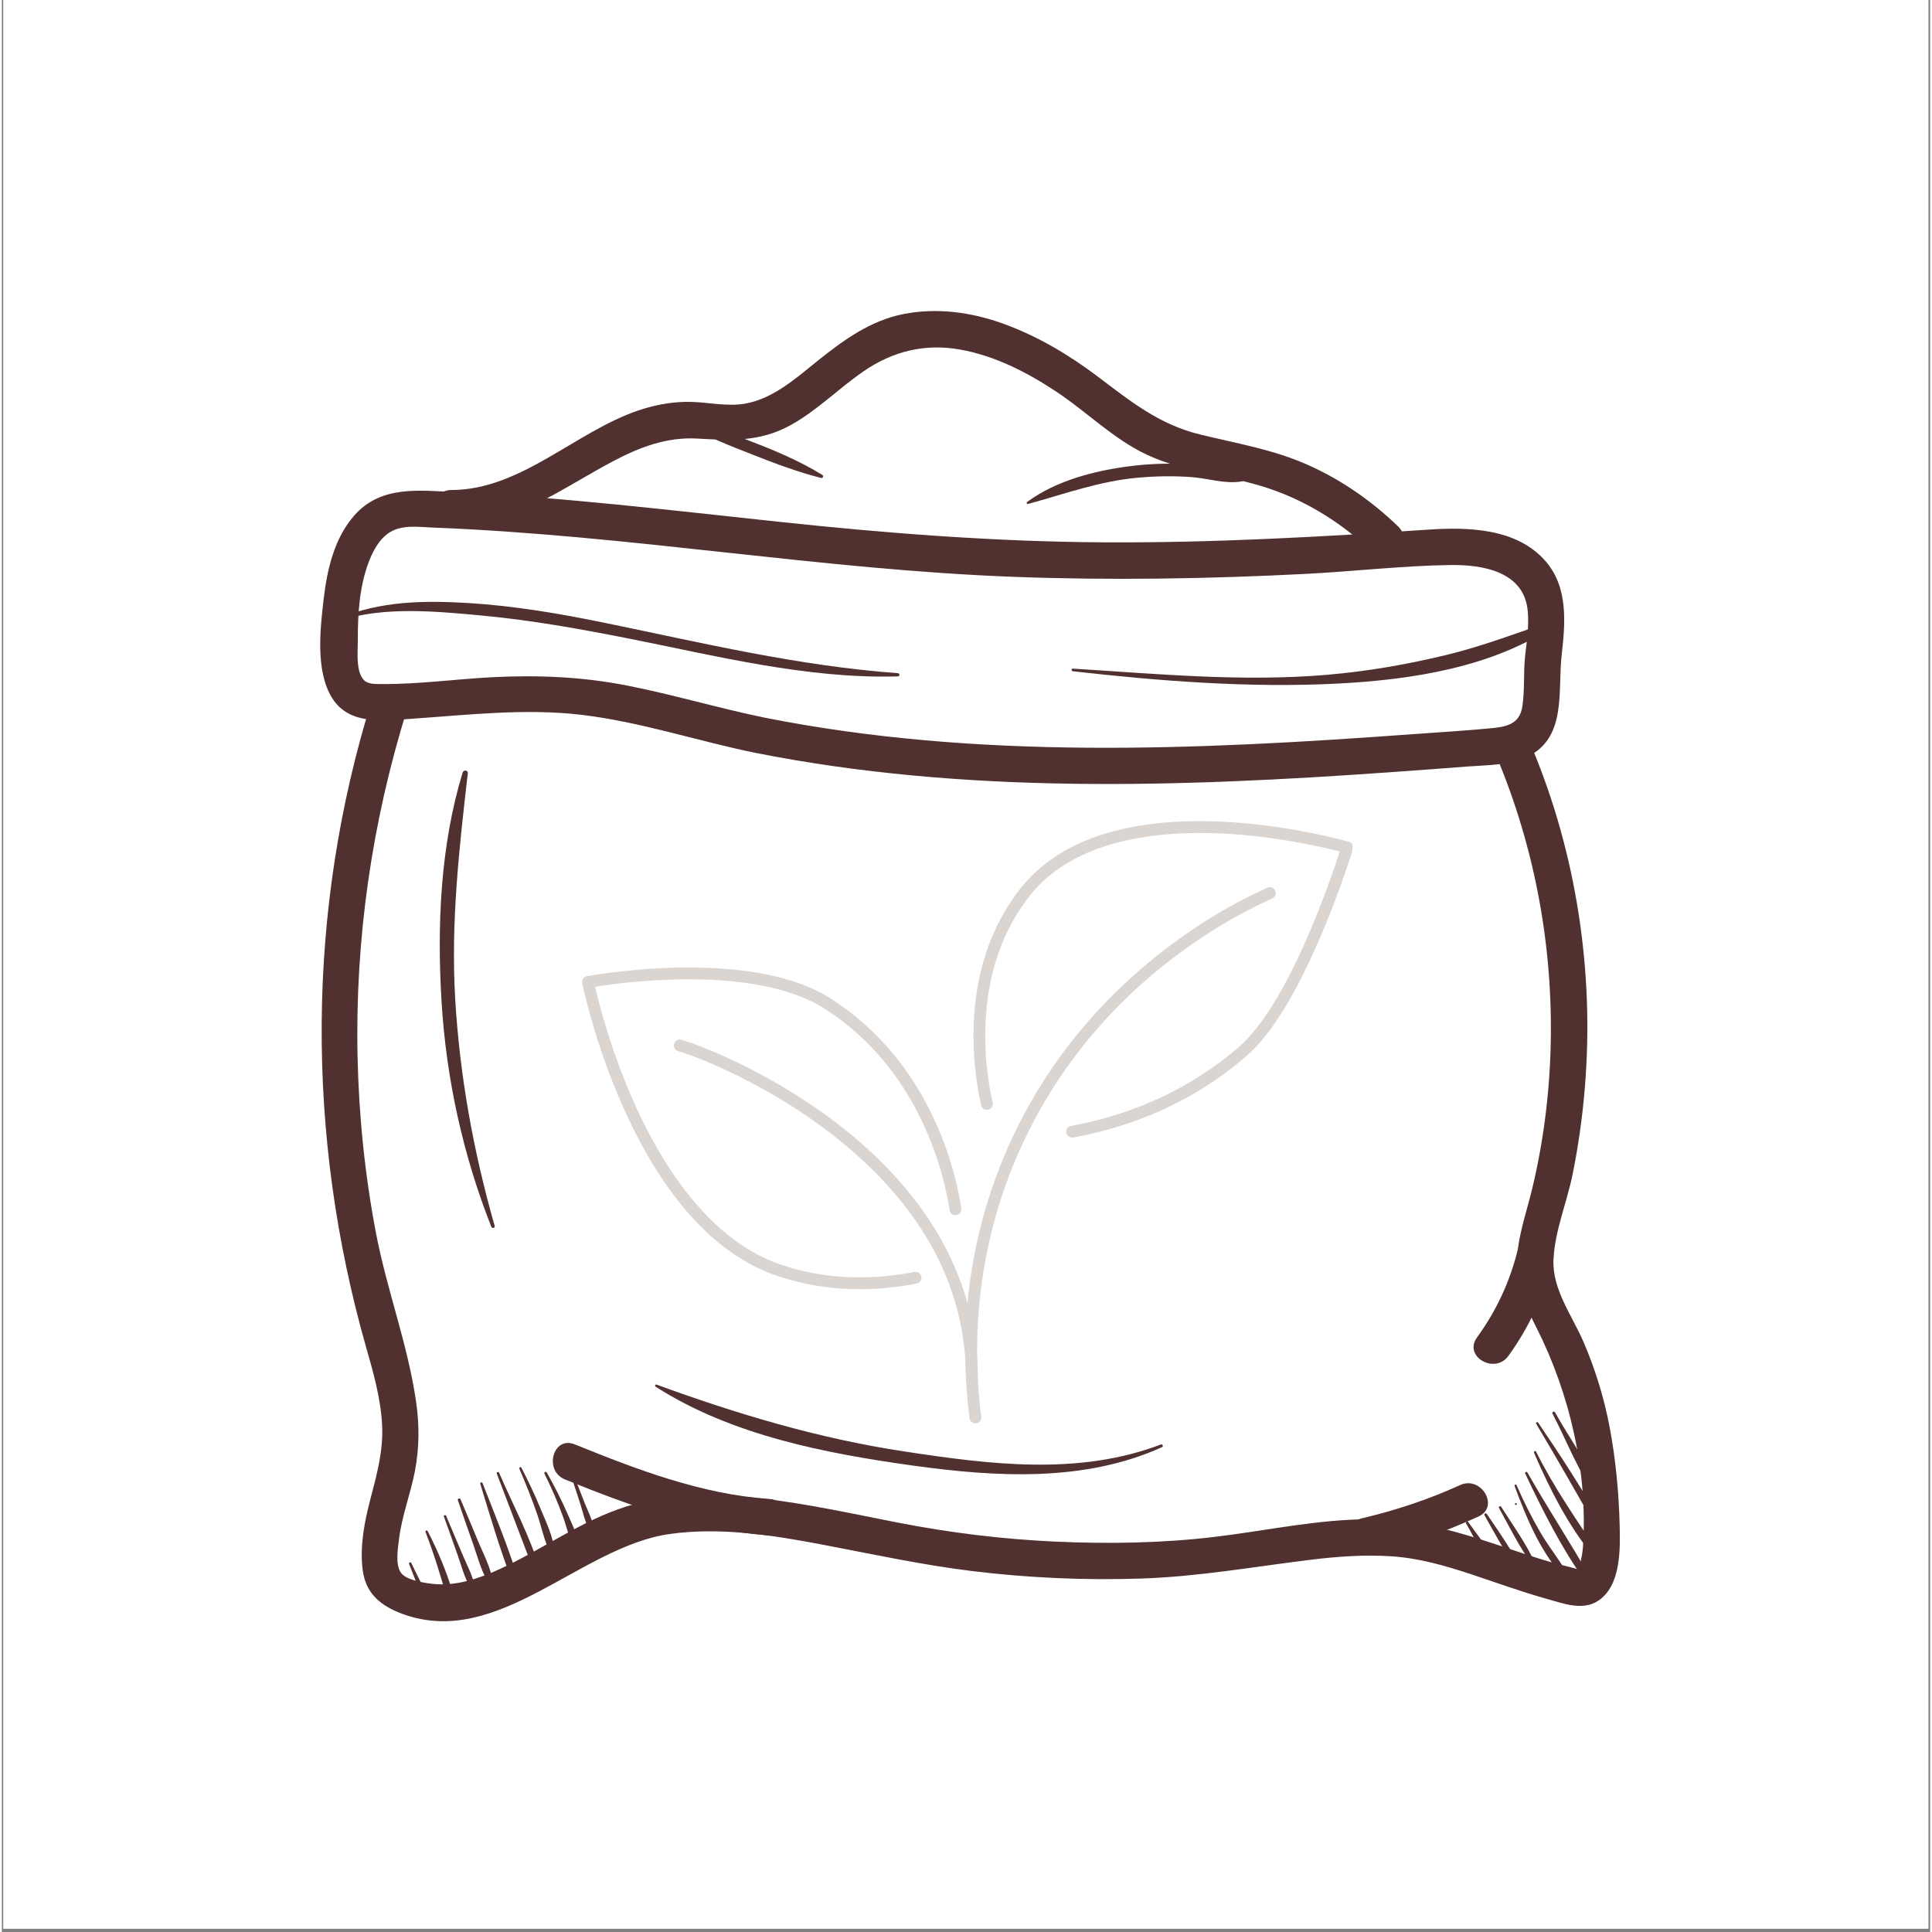 <svg version="1.0" preserveAspectRatio="xMidYMid meet" height="378" viewBox="0 0 282.96 283.5" zoomAndPan="magnify" width="378" xmlns:xlink="http://www.w3.org/1999/xlink" xmlns="http://www.w3.org/2000/svg"><rect x="0" y="0" width="282.96" height="283.5" fill="#808080" stroke="none"/><defs><clipPath id="c4e2a69aef"><path clip-rule="nonzero" d="M 0.23 0 L 282.691 0 L 282.691 283 L 0.23 283 Z M 0.23 0"></path></clipPath><clipPath id="2568c9f1c8"><path clip-rule="nonzero" d="M 46.719 100.809 L 237.426 100.809 L 237.426 237.895 L 46.719 237.895 Z M 46.719 100.809"></path></clipPath><clipPath id="9f849d2ebc"><path clip-rule="nonzero" d="M 63 45.039 L 206 45.039 L 206 82 L 63 82 Z M 63 45.039"></path></clipPath><clipPath id="a01a77b8be"><path clip-rule="nonzero" d="M 101.828 123.047 L 181.594 123.047 L 181.594 202.809 L 101.828 202.809 Z M 101.828 123.047"></path></clipPath><clipPath id="9729bcd7f8"><path clip-rule="nonzero" d="M 141.328 130.168 L 187 130.168 L 187 208.812 L 141.328 208.812 Z M 141.328 130.168"></path></clipPath><clipPath id="ba2f372aac"><path clip-rule="nonzero" d="M 85.117 141 L 141 141 L 141 190 L 85.117 190 Z M 85.117 141"></path></clipPath><clipPath id="e279fb9741"><path clip-rule="nonzero" d="M 142.496 120.496 L 198.168 120.496 L 198.168 167 L 142.496 167 Z M 142.496 120.496"></path></clipPath></defs><g clip-path="url(#c4e2a69aef)"><path fill-rule="nonzero" fill-opacity="1" d="M 0.23 0 L 283.23 0 L 283.23 283 L 0.23 283 Z M 0.23 0" fill="#ffffff"></path><path fill-rule="nonzero" fill-opacity="1" d="M 0.23 0 L 283.23 0 L 283.23 283 L 0.23 283 Z M 0.23 0" fill="#ffffff"></path></g><path fill-rule="nonzero" fill-opacity="1" d="M 110.5 110.457 C 141.285 116.578 172.742 115.516 203.875 113.305 C 207.66 113.039 211.445 112.754 215.23 112.465 C 218.215 112.238 221.617 112.316 224.32 110.812 C 229.594 107.875 228.309 101.273 228.879 96.199 C 229.418 91.434 229.895 86.203 226.496 82.316 C 222.273 77.488 215.16 77.324 209.27 77.719 C 193.426 78.789 177.598 79.676 161.707 79.582 C 145.762 79.488 129.93 78.266 114.086 76.574 C 98.254 74.887 82.43 72.98 66.516 72.215 C 61.188 71.957 55.613 71.215 51.727 75.629 C 48.77 78.98 47.73 83.586 47.223 87.902 C 46.707 92.309 46 98.535 48.492 102.469 C 51.02 106.461 56.098 105.75 60.133 105.473 C 68.391 104.902 76.879 103.91 85.137 104.902 C 93.742 105.934 102.035 108.723 110.5 110.457 C 113.859 111.145 115.297 105.992 111.922 105.305 C 105.137 103.914 98.492 101.914 91.695 100.586 C 85.211 99.32 78.82 99.043 72.23 99.359 C 66.707 99.629 61.117 100.434 55.586 100.375 C 54.777 100.367 53.703 100.414 53.109 99.773 C 51.922 98.496 52.238 95.633 52.234 94.043 C 52.223 90.105 52.461 85.93 53.934 82.227 C 54.504 80.793 55.324 79.273 56.594 78.332 C 58.535 76.891 61.129 77.336 63.379 77.422 C 77.719 77.977 92 79.523 106.262 81.074 C 120.34 82.605 134.414 84.121 148.574 84.648 C 162.758 85.176 176.961 84.941 191.129 84.223 C 198.23 83.867 205.359 83.023 212.465 82.91 C 217.379 82.832 223.445 83.887 223.918 89.75 C 224.094 91.895 223.773 94.074 223.531 96.199 C 223.254 98.672 223.496 101.305 223.105 103.73 C 222.684 106.367 220.633 106.668 218.32 106.883 C 214.547 107.238 210.754 107.461 206.973 107.738 C 175.332 110.043 143.234 111.527 111.922 105.305 C 108.562 104.633 107.125 109.785 110.5 110.457" fill="#50312f"></path><g clip-path="url(#2568c9f1c8)"><path fill-rule="nonzero" fill-opacity="1" d="M 54.281 102.75 C 44.652 133.66 44.598 166.594 53.449 197.676 C 54.523 201.438 55.621 205.266 55.805 209.191 C 55.98 212.953 55.02 216.371 54.082 219.977 C 53.211 223.312 52.531 226.777 52.93 230.234 C 53.344 233.797 55.543 235.629 58.789 236.824 C 72.805 241.98 84.832 226.945 98.023 225.094 C 105.516 224.047 113.23 225.289 120.59 226.691 C 127.812 228.066 134.969 229.621 142.273 230.523 C 150.586 231.547 158.973 231.914 167.34 231.629 C 175.66 231.344 183.742 229.898 191.984 228.887 C 195.941 228.402 199.941 228.105 203.93 228.371 C 208.023 228.645 211.895 229.773 215.77 231.059 C 219.383 232.258 222.961 233.57 226.629 234.594 C 229.031 235.262 231.945 236.426 234.254 234.891 C 237.59 232.68 237.484 227.355 237.398 223.852 C 237.281 219.035 236.812 214.082 235.914 209.355 C 235.109 205.102 233.828 200.969 232.129 196.988 C 230.473 193.113 227.5 189.254 227.684 184.871 C 227.859 180.668 229.676 176.391 230.504 172.27 C 231.352 168.074 231.945 163.816 232.293 159.551 C 233.688 142.629 231.066 125.309 224.508 109.637 C 223.203 106.512 218.027 107.887 219.355 111.059 C 224.906 124.332 227.578 138.629 227.285 153.012 C 227.137 160.25 226.242 167.445 224.551 174.484 C 223.688 178.066 222.348 181.652 222.332 185.379 C 222.32 188.766 223.637 191.762 225.141 194.723 C 230.102 204.492 232.773 216.09 232.004 227.125 C 231.941 228.031 231.707 228.855 231.578 229.738 C 231.543 229.977 230.926 230.797 231.543 230.387 C 231.828 230.199 232.859 230.75 230.848 230.156 C 229.926 229.883 228.977 229.695 228.051 229.438 C 226.211 228.926 224.398 228.34 222.59 227.734 C 215.426 225.34 208.598 222.949 200.941 222.93 C 193.219 222.906 185.645 224.602 178.012 225.516 C 170.246 226.449 162.336 226.566 154.527 226.211 C 146.766 225.855 139.066 224.906 131.438 223.418 C 124.789 222.121 118.172 220.645 111.43 219.879 C 104.887 219.133 98.004 219.062 91.652 221.059 C 84.961 223.164 79.266 227.426 72.926 230.305 C 69.898 231.676 66.531 232.801 63.164 232.41 C 61.945 232.273 59.395 231.875 58.602 230.832 C 57.695 229.645 58.117 227.219 58.285 225.828 C 58.695 222.449 59.965 219.23 60.609 215.895 C 61.273 212.457 61.281 209.07 60.777 205.609 C 59.559 197.25 56.473 189.207 54.891 180.895 C 53.273 172.387 52.387 163.754 52.199 155.094 C 51.82 137.828 54.301 120.656 59.438 104.172 C 60.461 100.879 55.305 99.469 54.281 102.75" fill="#50312f"></path></g><path fill-rule="nonzero" fill-opacity="1" d="M 82.637 217.094 C 92.309 221.012 102.152 224.582 112.652 225.305 C 116.086 225.539 116.074 220.195 112.652 219.961 C 102.68 219.273 93.238 215.66 84.059 211.941 C 80.871 210.652 79.48 215.82 82.637 217.094" fill="#50312f"></path><path fill-rule="nonzero" fill-opacity="1" d="M 201.035 227.941 C 206.441 226.672 211.637 224.832 216.688 222.531 C 219.812 221.109 217.102 216.5 213.988 217.918 C 209.359 220.023 204.562 221.625 199.613 222.785 C 196.266 223.57 197.684 228.727 201.035 227.941" fill="#50312f"></path><g clip-path="url(#9f849d2ebc)"><path fill-rule="nonzero" fill-opacity="1" d="M 65.977 77.25 C 74.93 77.242 82.172 71.641 89.754 67.648 C 93.578 65.633 97.559 64.113 101.941 64.352 C 106.992 64.625 111.176 64.902 115.754 62.379 C 119.648 60.227 122.793 57 126.441 54.488 C 130.719 51.539 135.457 50.371 140.613 51.293 C 145.738 52.207 150.48 54.648 154.781 57.504 C 159.203 60.438 163.047 64.352 167.871 66.652 C 173.543 69.355 179.895 69.664 185.797 71.633 C 191.543 73.547 196.73 76.82 201.09 81 C 203.57 83.383 207.359 79.609 204.867 77.223 C 200.973 73.484 196.512 70.371 191.566 68.184 C 186.461 65.926 181.168 65.066 175.785 63.746 C 169.766 62.273 165.555 58.832 160.715 55.184 C 156.516 52.02 151.953 49.32 147.004 47.52 C 142.324 45.816 137.246 45.113 132.328 46.078 C 127.512 47.023 123.59 49.84 119.836 52.844 C 116.387 55.602 112.695 58.996 108.078 59.352 C 105.477 59.551 102.891 58.906 100.285 58.969 C 97.938 59.02 95.578 59.488 93.359 60.242 C 84.117 63.391 76.125 71.895 65.977 71.902 C 62.535 71.906 62.531 77.25 65.977 77.25" fill="#50312f"></path></g><path fill-rule="nonzero" fill-opacity="1" d="M 119.062 190.836 C 123.09 178.266 129.371 166.695 138.219 156.844 C 142.586 151.977 147.512 147.594 152.879 143.859 C 158.172 140.176 163.949 137.762 169.52 134.621 C 170.258 134.203 169.754 133.066 168.949 133.27 C 162.648 134.852 156.445 138.852 151.211 142.574 C 145.844 146.391 140.91 150.801 136.531 155.723 C 127.758 165.582 121.074 177.664 118.227 190.609 C 118.105 191.152 118.891 191.371 119.062 190.836" fill="#50312f"></path><path fill-rule="nonzero" fill-opacity="1" d="M 120.539 184.723 C 120.586 180 120.051 175.281 120.145 170.547 C 120.246 165.395 120.75 160.25 121.641 155.18 C 123.355 145.402 126.527 136.004 130.934 127.121 C 130.527 127.121 130.113 127.121 129.703 127.121 C 131.164 129.91 130.219 132.984 129.59 135.871 C 129.137 137.949 128.695 140.031 128.266 142.117 C 127.27 146.934 126.32 151.762 125.379 156.59 C 123.543 165.98 121.715 175.379 119.645 184.727 C 119.449 185.617 120.82 186 121.016 185.105 C 123.281 174.812 125.203 164.445 127.223 154.102 C 128.219 149.02 129.223 143.938 130.297 138.867 C 131.148 134.848 132.906 130.324 130.934 126.402 C 130.699 125.934 129.941 125.941 129.703 126.402 C 125.031 135.449 121.812 145.215 120.172 155.262 C 119.398 160.004 118.973 164.797 118.895 169.598 C 118.82 174.578 118.871 179.93 120.195 184.77 C 120.246 184.961 120.535 184.922 120.539 184.723" fill="#50312f"></path><path fill-rule="nonzero" fill-opacity="1" d="M 121.27 183.625 C 126.91 176.957 133.586 171.289 141.047 166.754 C 144.738 164.508 148.621 162.539 152.621 160.898 C 157.16 159.039 162.422 156.785 167.355 158.043 C 167.246 157.625 167.137 157.207 167.027 156.789 C 163.934 159.871 158.98 161.477 155.055 163.285 C 150.926 165.188 146.766 167.023 142.668 168.996 C 134.82 172.766 126.82 177.004 120.406 182.992 C 119.605 183.738 120.77 184.828 121.59 184.172 C 128.887 178.301 136.703 173.688 145.129 169.625 C 149.223 167.645 153.359 165.766 157.465 163.809 C 161.047 162.105 165.188 160.625 168.086 157.852 C 168.5 157.453 168.289 156.75 167.754 156.594 C 163.191 155.281 158.52 157.027 154.25 158.645 C 149.809 160.328 145.527 162.395 141.457 164.84 C 133.488 169.633 126.414 175.844 120.84 183.293 C 120.656 183.543 121.07 183.859 121.27 183.625" fill="#50312f"></path><path fill-rule="nonzero" fill-opacity="1" d="M 141.211 150.191 C 140.641 151.672 139.707 149.125 139.504 148.402 C 139.051 146.773 139.457 145.066 140.578 143.812 C 140.242 143.77 139.906 143.727 139.574 143.684 C 140.809 146.188 141.164 148.723 140.719 151.477 C 140.609 152.156 141.438 152.855 142 152.223 C 142.93 151.172 143.352 150.09 143.406 148.672 C 143.5 146.273 141.508 141.488 145.262 140.855 C 144.949 140.676 144.637 140.5 144.324 140.324 C 145.164 142.512 145.344 144.59 144.824 146.887 C 144.633 147.742 145.715 148.164 146.199 147.469 C 147.367 145.793 147.438 143.957 147.629 141.988 C 147.688 141.383 148.742 136.488 149.609 138.84 C 150.039 140 149.312 142.32 149.195 143.555 C 149.121 144.332 150.391 144.496 150.555 143.738 C 151.07 141.375 151.828 139.121 152.961 136.973 C 153.391 136.152 154.102 133.961 155.566 135.168 C 156.438 135.887 154.734 139.168 154.32 139.863 C 154.707 140.09 155.098 140.316 155.488 140.543 C 156.562 138.719 157.637 136.891 158.711 135.066 C 159.203 134.23 159.492 132.746 160.523 133.223 C 161.695 133.754 160.238 136.012 159.82 136.871 C 160.227 137.043 160.637 137.211 161.043 137.383 C 162.258 134.352 164.23 131.871 166.895 129.988 C 166.562 129.797 166.227 129.605 165.891 129.414 C 165.922 131.266 165.523 132.82 164.609 134.422 C 164.992 134.648 165.375 134.871 165.762 135.098 C 166.281 134.066 168.672 130.57 170.207 131.148 C 170.727 130.871 170.812 131.09 170.465 131.805 C 170.562 132.473 170.27 132.879 169.594 133.035 C 168.969 133.574 167.953 133.879 167.215 134.199 C 166.457 134.527 167.051 135.535 167.734 135.43 C 167.305 135.496 172.152 138.766 169.059 138.586 C 168.203 138.535 167.375 138.191 166.59 137.879 C 165.469 137.438 164.363 136.945 163.25 136.477 C 163.184 136.973 163.117 137.469 163.051 137.965 C 163.766 138.023 165.152 138.355 165.57 139.051 C 166.453 140.52 165.25 140.453 164.207 140.109 C 162.715 139.609 161.438 138.73 160.293 137.672 C 159.926 138.035 159.562 138.402 159.195 138.766 C 159.492 139.043 161.504 140.438 161.555 140.738 C 161.125 141.5 160.691 142.262 160.262 143.023 C 159.648 142.82 159.098 142.52 158.602 142.113 C 157.348 141.289 156.418 140.605 154.887 140.414 C 153.98 140.301 153.887 141.691 154.684 141.949 C 155.551 142.23 157.07 142.75 157.387 143.695 C 158.047 144.145 157.934 144.516 157.039 144.801 C 156.617 145.461 156.074 145.598 155.414 145.219 C 153.801 145.059 152.16 144.016 150.812 143.184 C 150.078 142.73 149.207 143.812 149.879 144.398 C 150.441 144.887 150.602 145.012 151.234 145.406 C 152.348 146.102 152.641 145.676 152.414 147.328 C 152.18 149.012 151.816 148.484 150.387 148.023 C 149.223 147.645 148.109 147.148 147.016 146.605 C 146.824 147.059 146.633 147.516 146.441 147.969 C 146.898 148.094 147.434 148.176 147.863 148.383 C 148.457 148.801 149.051 149.223 149.641 149.641 C 149.273 151.289 148.598 151.898 147.617 151.465 C 146.348 151.312 144.859 150.281 143.773 149.625 C 142.914 149.109 142.25 150.363 143.008 150.938 C 143.586 151.371 145.285 152.188 144.992 152.934 C 144.539 154.086 142.055 151.957 141.516 151.461 C 140.805 150.812 139.746 151.863 140.457 152.516 C 141.758 153.719 145.324 156.172 147.168 154.535 C 149.23 152.707 144.758 150.367 143.773 149.625 C 143.52 150.062 143.262 150.5 143.008 150.938 C 144.918 152.078 149.48 154.844 151.098 151.867 C 152.695 148.922 149.039 147.113 146.84 146.527 C 146.043 146.316 145.484 147.508 146.262 147.895 C 148.23 148.879 153.496 151.855 155.18 149.082 C 156.938 146.172 152.449 144.594 150.969 143.305 C 150.656 143.707 150.344 144.113 150.035 144.516 C 151.934 145.688 157.41 148.746 159.391 146.352 C 161.363 143.965 156.91 141.035 155.098 140.441 C 155.027 140.953 154.957 141.465 154.887 141.977 C 157.324 142.266 160.352 146.434 162.988 143.992 C 165.504 141.668 161.781 139.062 160.293 137.672 C 159.562 136.992 158.465 138.086 159.195 138.766 C 160.672 140.145 165.461 143.676 167.414 141.359 C 169.438 138.957 164.871 136.602 163.051 136.449 C 162.121 136.375 162.137 137.637 162.848 137.938 C 165.094 138.879 170.52 141.887 172.258 138.457 C 173.898 135.223 169.77 133.746 167.379 134.133 C 167.551 134.539 167.723 134.953 167.895 135.363 C 168.984 134.883 175.574 131.77 172.137 129.895 C 169.316 128.359 165.684 132.285 164.609 134.422 C 164.227 135.184 165.328 135.848 165.762 135.098 C 166.785 133.305 167.258 131.477 167.227 129.414 C 167.219 128.941 166.652 128.535 166.223 128.836 C 163.23 130.953 161.121 133.629 159.754 137.027 C 159.473 137.727 160.645 138.219 160.973 137.543 C 161.605 136.242 164.359 130.703 161.164 130.617 C 159.941 130.582 159.117 131.805 158.543 132.703 C 157.051 135.031 155.723 137.48 154.32 139.863 C 153.875 140.613 155.039 141.289 155.488 140.543 C 156.336 139.129 158.586 131.719 154.758 132.516 C 153.352 132.809 152.34 135.223 151.781 136.281 C 150.598 138.523 149.777 140.902 149.219 143.371 C 149.676 143.434 150.129 143.492 150.582 143.555 C 150.703 142.367 152.18 135.133 148.492 136.711 C 145.121 138.152 146.656 144.227 144.902 146.707 C 145.359 146.898 145.816 147.094 146.277 147.285 C 146.863 144.746 146.723 142.359 145.793 139.918 C 145.637 139.504 145.297 139.312 144.855 139.387 C 138.805 140.398 143.594 148.055 140.918 151.141 C 141.344 151.387 141.77 151.637 142.195 151.883 C 142.672 148.75 142.16 145.836 140.68 143.035 C 140.496 142.691 139.934 142.598 139.672 142.906 C 137.398 145.59 137.641 150.004 140.914 151.789 C 141.176 151.93 141.418 151.746 141.453 151.48 C 141.508 151.07 141.562 150.656 141.617 150.246 C 141.648 149.996 141.285 149.988 141.211 150.191" fill="#50312f"></path><path fill-rule="nonzero" fill-opacity="1" d="M 49.566 91.07 C 56.074 88.953 63.734 89.699 70.445 90.324 C 77.527 90.984 84.559 92.238 91.535 93.609 C 104.648 96.188 118.023 99.641 131.484 99.254 C 131.793 99.246 131.785 98.805 131.484 98.781 C 116.887 97.723 102.863 94.359 88.574 91.414 C 81.945 90.051 75.262 88.906 68.496 88.492 C 62.004 88.098 55.492 88.176 49.434 90.754 C 49.25 90.832 49.379 91.133 49.566 91.07" fill="#50312f"></path><path fill-rule="nonzero" fill-opacity="1" d="M 227.75 91.043 C 222.527 92.801 217.441 94.777 212.07 96.082 C 206.328 97.48 200.41 98.512 194.52 99.016 C 182.043 100.082 169.613 98.887 157.156 98.113 C 156.906 98.098 156.918 98.469 157.156 98.5 C 169.996 99.949 183.02 100.965 195.941 100.312 C 206.785 99.762 218.844 97.945 228.016 91.676 C 228.32 91.469 228.145 90.91 227.75 91.043" fill="#50312f"></path><path fill-rule="nonzero" fill-opacity="1" d="M 222.176 220.84 C 222.355 220.84 222.355 220.559 222.176 220.559 C 221.992 220.559 221.992 220.84 222.176 220.84" fill="#50312f"></path><path fill-rule="nonzero" fill-opacity="1" d="M 221.977 218.039 C 223.711 222.738 226.008 228.371 229.695 231.879 C 229.902 232.078 230.211 231.828 230.082 231.582 C 228.879 229.27 227.137 227.211 225.812 224.949 C 224.488 222.684 223.312 220.324 222.262 217.918 C 222.191 217.758 221.914 217.875 221.977 218.039" fill="#50312f"></path><path fill-rule="nonzero" fill-opacity="1" d="M 223.547 216.246 C 226.086 221.625 228.875 227.195 232.352 232.035 C 232.688 232.508 233.363 232.109 233.125 231.586 C 232.961 231.242 232.809 230.895 232.664 230.547 C 232.559 230.305 232.121 230.418 232.156 230.684 C 232.211 231.059 232.254 231.434 232.289 231.812 C 232.566 231.734 232.844 231.66 233.125 231.586 C 230.164 226.344 226.828 221.309 223.855 216.066 C 223.738 215.863 223.449 216.043 223.547 216.246" fill="#50312f"></path><path fill-rule="nonzero" fill-opacity="1" d="M 224.836 213.188 C 227.145 218.508 229.891 223.969 233.625 228.445 C 233.98 228.871 234.656 228.215 234.242 227.828 C 234.004 227.609 233.77 227.395 233.535 227.172 C 233.32 226.977 233.031 227.223 233.145 227.473 C 233.281 227.77 233.422 228.062 233.559 228.359 C 233.809 228.211 234.059 228.062 234.309 227.918 C 231.078 222.996 227.762 218.309 225.133 213.012 C 225.035 212.809 224.746 212.988 224.836 213.188" fill="#50312f"></path><path fill-rule="nonzero" fill-opacity="1" d="M 225.152 208.93 C 228.234 214.066 231.16 219.289 234.156 224.477 C 234.473 225.031 235.363 224.488 235 223.98 C 234.617 223.457 234.242 222.926 233.875 222.387 C 233.727 222.176 233.316 222.301 233.422 222.578 C 233.66 223.168 233.887 223.762 234.105 224.359 C 234.406 224.234 234.703 224.109 235 223.98 C 232.082 218.762 228.805 213.703 225.441 208.762 C 225.324 208.586 225.043 208.742 225.152 208.93" fill="#50312f"></path><path fill-rule="nonzero" fill-opacity="1" d="M 227.543 207.445 C 229.676 211.492 231.434 216.277 234.234 219.895 C 234.398 220.105 234.762 219.875 234.676 219.637 C 233.184 215.316 230.121 211.23 227.902 207.234 C 227.77 207.004 227.422 207.211 227.543 207.445" fill="#50312f"></path><path fill-rule="nonzero" fill-opacity="1" d="M 83.316 215.887 C 83.832 217.457 84.348 219.027 84.859 220.602 C 85.297 221.957 85.562 223.527 86.402 224.691 C 86.531 224.871 86.879 224.836 86.863 224.566 C 86.773 223.133 85.996 221.762 85.473 220.43 C 84.867 218.887 84.27 217.336 83.668 215.789 C 83.586 215.574 83.238 215.66 83.316 215.887" fill="#50312f"></path><path fill-rule="nonzero" fill-opacity="1" d="M 79.629 216.266 C 80.641 218.285 81.539 220.355 82.32 222.477 C 82.926 224.129 83.258 225.965 84.168 227.473 C 84.312 227.719 84.746 227.629 84.727 227.32 C 84.625 225.527 83.734 223.812 83.031 222.18 C 82.125 220.082 81.074 218.062 79.961 216.07 C 79.84 215.852 79.52 216.043 79.629 216.266" fill="#50312f"></path><path fill-rule="nonzero" fill-opacity="1" d="M 75.945 215.539 C 76.914 217.777 77.82 220.055 78.613 222.363 C 79.23 224.164 79.566 226.125 80.492 227.793 C 80.641 228.059 81.105 227.949 81.082 227.633 C 80.926 225.473 79.852 223.336 79.035 221.348 C 78.195 219.305 77.254 217.328 76.234 215.371 C 76.133 215.176 75.863 215.348 75.945 215.539" fill="#50312f"></path><path fill-rule="nonzero" fill-opacity="1" d="M 72.625 216.23 C 73.602 218.781 74.57 221.336 75.543 223.887 C 76.027 225.16 76.512 226.441 77 227.715 C 77.238 228.355 77.488 228.992 77.738 229.625 C 77.852 229.973 78.16 230.105 78.66 230.031 C 78.527 229.781 78.09 229.887 78.109 230.18 C 78.121 230.277 78.129 230.375 78.133 230.473 C 78.148 230.66 78.289 230.836 78.492 230.832 C 78.523 230.828 78.555 230.828 78.59 230.828 C 78.832 230.82 79.027 230.59 78.957 230.348 C 77.52 225.473 74.961 220.762 72.957 216.09 C 72.875 215.902 72.551 216.039 72.625 216.23" fill="#50312f"></path><path fill-rule="nonzero" fill-opacity="1" d="M 70.203 217.742 C 71.664 222.461 73.047 227.281 74.844 231.887 C 75.07 231.711 75.301 231.535 75.527 231.359 C 75.289 231.254 75.055 231.145 74.816 231.035 C 74.512 230.898 74.25 231.234 74.465 231.492 C 74.633 231.691 74.797 231.891 74.961 232.09 C 75.266 232.453 75.875 232.062 75.742 231.637 C 74.273 226.906 72.344 222.262 70.543 217.648 C 70.465 217.438 70.133 217.52 70.203 217.742" fill="#50312f"></path><path fill-rule="nonzero" fill-opacity="1" d="M 66.918 220.145 C 67.664 222.32 68.414 224.492 69.188 226.66 C 69.859 228.535 70.34 230.652 71.48 232.301 C 71.629 232.516 72.082 232.473 72.039 232.145 C 71.77 230.02 70.633 227.984 69.824 226.008 C 68.996 223.992 68.148 221.988 67.297 219.984 C 67.207 219.77 66.844 219.922 66.918 220.145" fill="#50312f"></path><path fill-rule="nonzero" fill-opacity="1" d="M 64.867 222.539 C 65.562 224.426 66.219 226.324 66.895 228.219 C 67.48 229.863 67.902 231.699 68.891 233.148 C 69.078 233.422 69.445 233.242 69.402 232.934 C 69.168 231.34 68.312 229.801 67.688 228.32 C 66.859 226.363 66.016 224.41 65.203 222.445 C 65.121 222.246 64.793 222.324 64.867 222.539" fill="#50312f"></path><path fill-rule="nonzero" fill-opacity="1" d="M 62.168 224.801 C 63.383 227.941 64.352 231.137 65.289 234.367 C 65.539 234.18 65.785 233.988 66.035 233.797 C 65.836 233.676 65.641 233.555 65.441 233.434 C 65.168 233.262 64.898 233.59 65.027 233.852 C 65.133 234.062 65.234 234.277 65.34 234.488 C 65.598 235.016 66.418 234.645 66.27 234.102 C 65.367 230.824 64.031 227.684 62.484 224.668 C 62.398 224.492 62.094 224.613 62.168 224.801" fill="#50312f"></path><path fill-rule="nonzero" fill-opacity="1" d="M 59.754 229.477 C 60.512 231.285 61.109 233.312 62.137 234.988 C 62.258 235.188 62.578 235.059 62.516 234.828 C 61.98 232.938 60.898 231.125 60.078 229.34 C 59.996 229.16 59.676 229.293 59.754 229.477" fill="#50312f"></path><path fill-rule="nonzero" fill-opacity="1" d="M 67.621 113.348 C 64.34 124.105 63.848 135.809 64.523 146.977 C 65.211 158.293 67.66 169.461 71.824 180.016 C 71.945 180.312 72.41 180.203 72.316 179.883 C 69.199 168.984 67.18 157.812 66.52 146.488 C 65.875 135.367 67.105 124.473 68.379 113.449 C 68.43 113.004 67.742 112.945 67.621 113.348" fill="#50312f"></path><path fill-rule="nonzero" fill-opacity="1" d="M 95.938 203.484 C 107.086 210.625 120.898 213.281 133.816 215.074 C 145.895 216.746 158.879 217.512 170.258 212.348 C 170.477 212.246 170.32 211.867 170.094 211.957 C 157.953 216.582 144.918 214.883 132.398 212.98 C 119.836 211.074 107.973 207.52 96.066 203.176 C 95.879 203.105 95.781 203.387 95.938 203.484" fill="#50312f"></path><path fill-rule="nonzero" fill-opacity="1" d="M 150.598 73.949 C 156.012 72.465 161.109 70.582 166.77 70.09 C 169.355 69.863 171.957 69.82 174.551 70.008 C 176.977 70.184 179.5 71.051 181.914 70.648 C 182.352 70.574 182.32 69.996 182.027 69.789 C 180 68.363 176.969 68.328 174.551 68.156 C 171.652 67.949 168.742 68.016 165.859 68.367 C 160.609 69.008 154.793 70.449 150.469 73.645 C 150.324 73.754 150.402 74.004 150.598 73.949" fill="#50312f"></path><path fill-rule="nonzero" fill-opacity="1" d="M 100.027 63.148 C 101.812 62.98 103.523 63.965 105.09 64.652 C 106.785 65.398 108.516 66.059 110.242 66.742 C 113.465 68.02 116.852 69.281 120.215 70.133 C 120.48 70.199 120.633 69.836 120.402 69.695 C 117.102 67.652 113.379 66.082 109.762 64.707 C 106.617 63.512 103.344 61.922 99.988 62.855 C 99.832 62.898 99.855 63.164 100.027 63.148" fill="#50312f"></path><path fill-rule="nonzero" fill-opacity="1" d="M 219.695 221.289 C 221.262 224.086 222.742 227.207 224.715 229.738 C 224.863 229.93 225.109 229.684 225.027 229.496 C 223.754 226.586 221.707 223.789 220.008 221.105 C 219.883 220.91 219.582 221.086 219.695 221.289" fill="#50312f"></path><path fill-rule="nonzero" fill-opacity="1" d="M 217.566 222.344 C 219.016 224.949 220.477 227.59 222.125 230.066 C 222.387 230.457 222.996 230.109 222.758 229.695 C 221.285 227.105 219.578 224.613 217.902 222.152 C 217.762 221.949 217.445 222.125 217.566 222.344" fill="#50312f"></path><path fill-rule="nonzero" fill-opacity="1" d="M 214.859 223.539 C 216.32 226.086 217.664 229.031 219.578 231.266 C 219.855 231.59 220.273 231.176 220.125 230.84 C 218.941 228.199 216.844 225.719 215.188 223.348 C 215.051 223.152 214.738 223.324 214.859 223.539" fill="#50312f"></path><path fill-rule="nonzero" fill-opacity="1" d="M 222.453 183.34 C 221.305 188.066 219.309 192.328 216.457 196.266 C 214.434 199.055 219.07 201.727 221.07 198.965 C 224.168 194.688 226.359 189.891 227.609 184.758 C 228.422 181.418 223.27 179.992 222.453 183.34" fill="#50312f"></path><g clip-path="url(#a01a77b8be)"><path fill-rule="nonzero" fill-opacity="1" d="M 101.828 123.047 L 181.594 123.047 L 181.594 202.809 L 101.828 202.809 Z M 101.828 123.047" fill="#ffffff"></path></g><g clip-path="url(#9729bcd7f8)"><path fill-rule="nonzero" fill-opacity="1" d="M 142.855 208.871 C 142.426 208.871 142.055 208.551 142 208.117 C 141.277 202.469 141.176 196.777 141.699 191.199 C 142.367 184.066 144.062 177.102 146.734 170.496 C 149.25 164.277 152.613 158.438 156.727 153.137 C 160.121 148.766 164.059 144.715 168.434 141.102 C 173.781 136.684 179.754 132.934 185.707 130.258 C 186.145 130.062 186.656 130.258 186.852 130.691 C 187.047 131.129 186.855 131.641 186.418 131.836 C 178.27 135.5 158.25 146.656 148.34 171.145 C 142.484 185.617 142.594 199.117 143.715 207.895 C 143.777 208.371 143.441 208.805 142.969 208.863 C 142.93 208.871 142.895 208.871 142.855 208.871" fill="#dad5d1"></path></g><path fill-rule="nonzero" fill-opacity="1" d="M 142.352 203.324 C 142.352 203.324 142.348 203.324 142.348 203.324 C 141.871 203.32 141.484 202.934 141.484 202.453 C 141.52 188.992 135.137 177.066 122.508 167 C 112.773 159.246 102.18 155.082 99.234 154.234 C 98.773 154.105 98.512 153.625 98.641 153.164 C 98.773 152.703 99.254 152.438 99.715 152.57 C 101.059 152.961 104.52 154.199 108.934 156.395 C 114.211 159.016 119.277 162.215 123.586 165.648 C 129.367 170.254 133.957 175.367 137.219 180.84 C 141.219 187.547 143.238 194.82 143.215 202.461 C 143.215 202.938 142.828 203.324 142.352 203.324" fill="#dad5d1"></path><g clip-path="url(#ba2f372aac)"><path fill-rule="nonzero" fill-opacity="1" d="M 125.875 189.176 C 121.695 189.176 117.672 188.531 113.844 187.246 C 108.895 185.586 104.305 182.273 100.199 177.395 C 96.945 173.527 93.98 168.676 91.395 162.969 C 87.004 153.289 85.176 144.348 85.16 144.258 C 85.113 144.031 85.16 143.797 85.289 143.605 C 85.422 143.41 85.621 143.281 85.852 143.238 C 85.91 143.227 91.828 142.141 99.109 141.988 C 103.402 141.898 107.324 142.145 110.773 142.719 C 115.133 143.449 118.75 144.707 121.531 146.469 C 125.184 148.781 128.43 151.688 131.184 155.113 C 133.434 157.914 135.375 161.082 136.945 164.531 C 139.449 170.016 140.43 174.906 140.789 177.336 C 140.859 177.809 140.535 178.246 140.059 178.316 C 139.586 178.387 139.148 178.062 139.078 177.59 C 138.383 172.938 135.004 157.047 120.605 147.934 C 115.941 144.98 108.523 143.523 99.148 143.719 C 93.637 143.836 88.938 144.492 87.051 144.793 C 87.617 147.246 89.461 154.523 92.984 162.285 C 96.93 170.969 103.844 182.066 114.395 185.605 C 120.434 187.633 127.004 187.984 133.918 186.652 C 134.387 186.562 134.84 186.867 134.934 187.34 C 135.023 187.809 134.715 188.262 134.246 188.352 C 131.398 188.902 128.605 189.176 125.875 189.176" fill="#dad5d1"></path></g><g clip-path="url(#e279fb9741)"><path fill-rule="nonzero" fill-opacity="1" d="M 157.051 166.934 C 156.641 166.934 156.277 166.641 156.199 166.223 C 156.117 165.75 156.43 165.301 156.898 165.215 C 166.277 163.52 174.812 159.492 181.586 153.574 C 188.816 147.258 194.988 129.105 196.328 124.953 C 193.938 124.332 186.824 122.645 178.738 122.293 C 169.707 121.898 157.562 123.129 151.008 131.23 C 141.867 142.523 144.402 157.48 145.395 161.797 C 145.504 162.262 145.211 162.727 144.746 162.836 C 144.281 162.941 143.816 162.652 143.707 162.184 C 142.668 157.676 140.027 142.043 149.66 130.141 C 152.777 126.289 157.266 123.555 163.012 122.008 C 167.551 120.785 172.879 120.301 178.848 120.562 C 188.965 121.012 197.586 123.496 197.672 123.523 C 197.895 123.586 198.078 123.738 198.191 123.941 C 198.301 124.145 198.324 124.383 198.258 124.605 C 198.238 124.66 196.5 130.352 193.75 136.863 C 190.031 145.676 186.32 151.738 182.727 154.879 C 178.543 158.535 173.746 161.484 168.465 163.648 C 164.891 165.113 161.105 166.215 157.207 166.918 C 157.156 166.93 157.102 166.934 157.051 166.934" fill="#dad5d1"></path></g></svg>